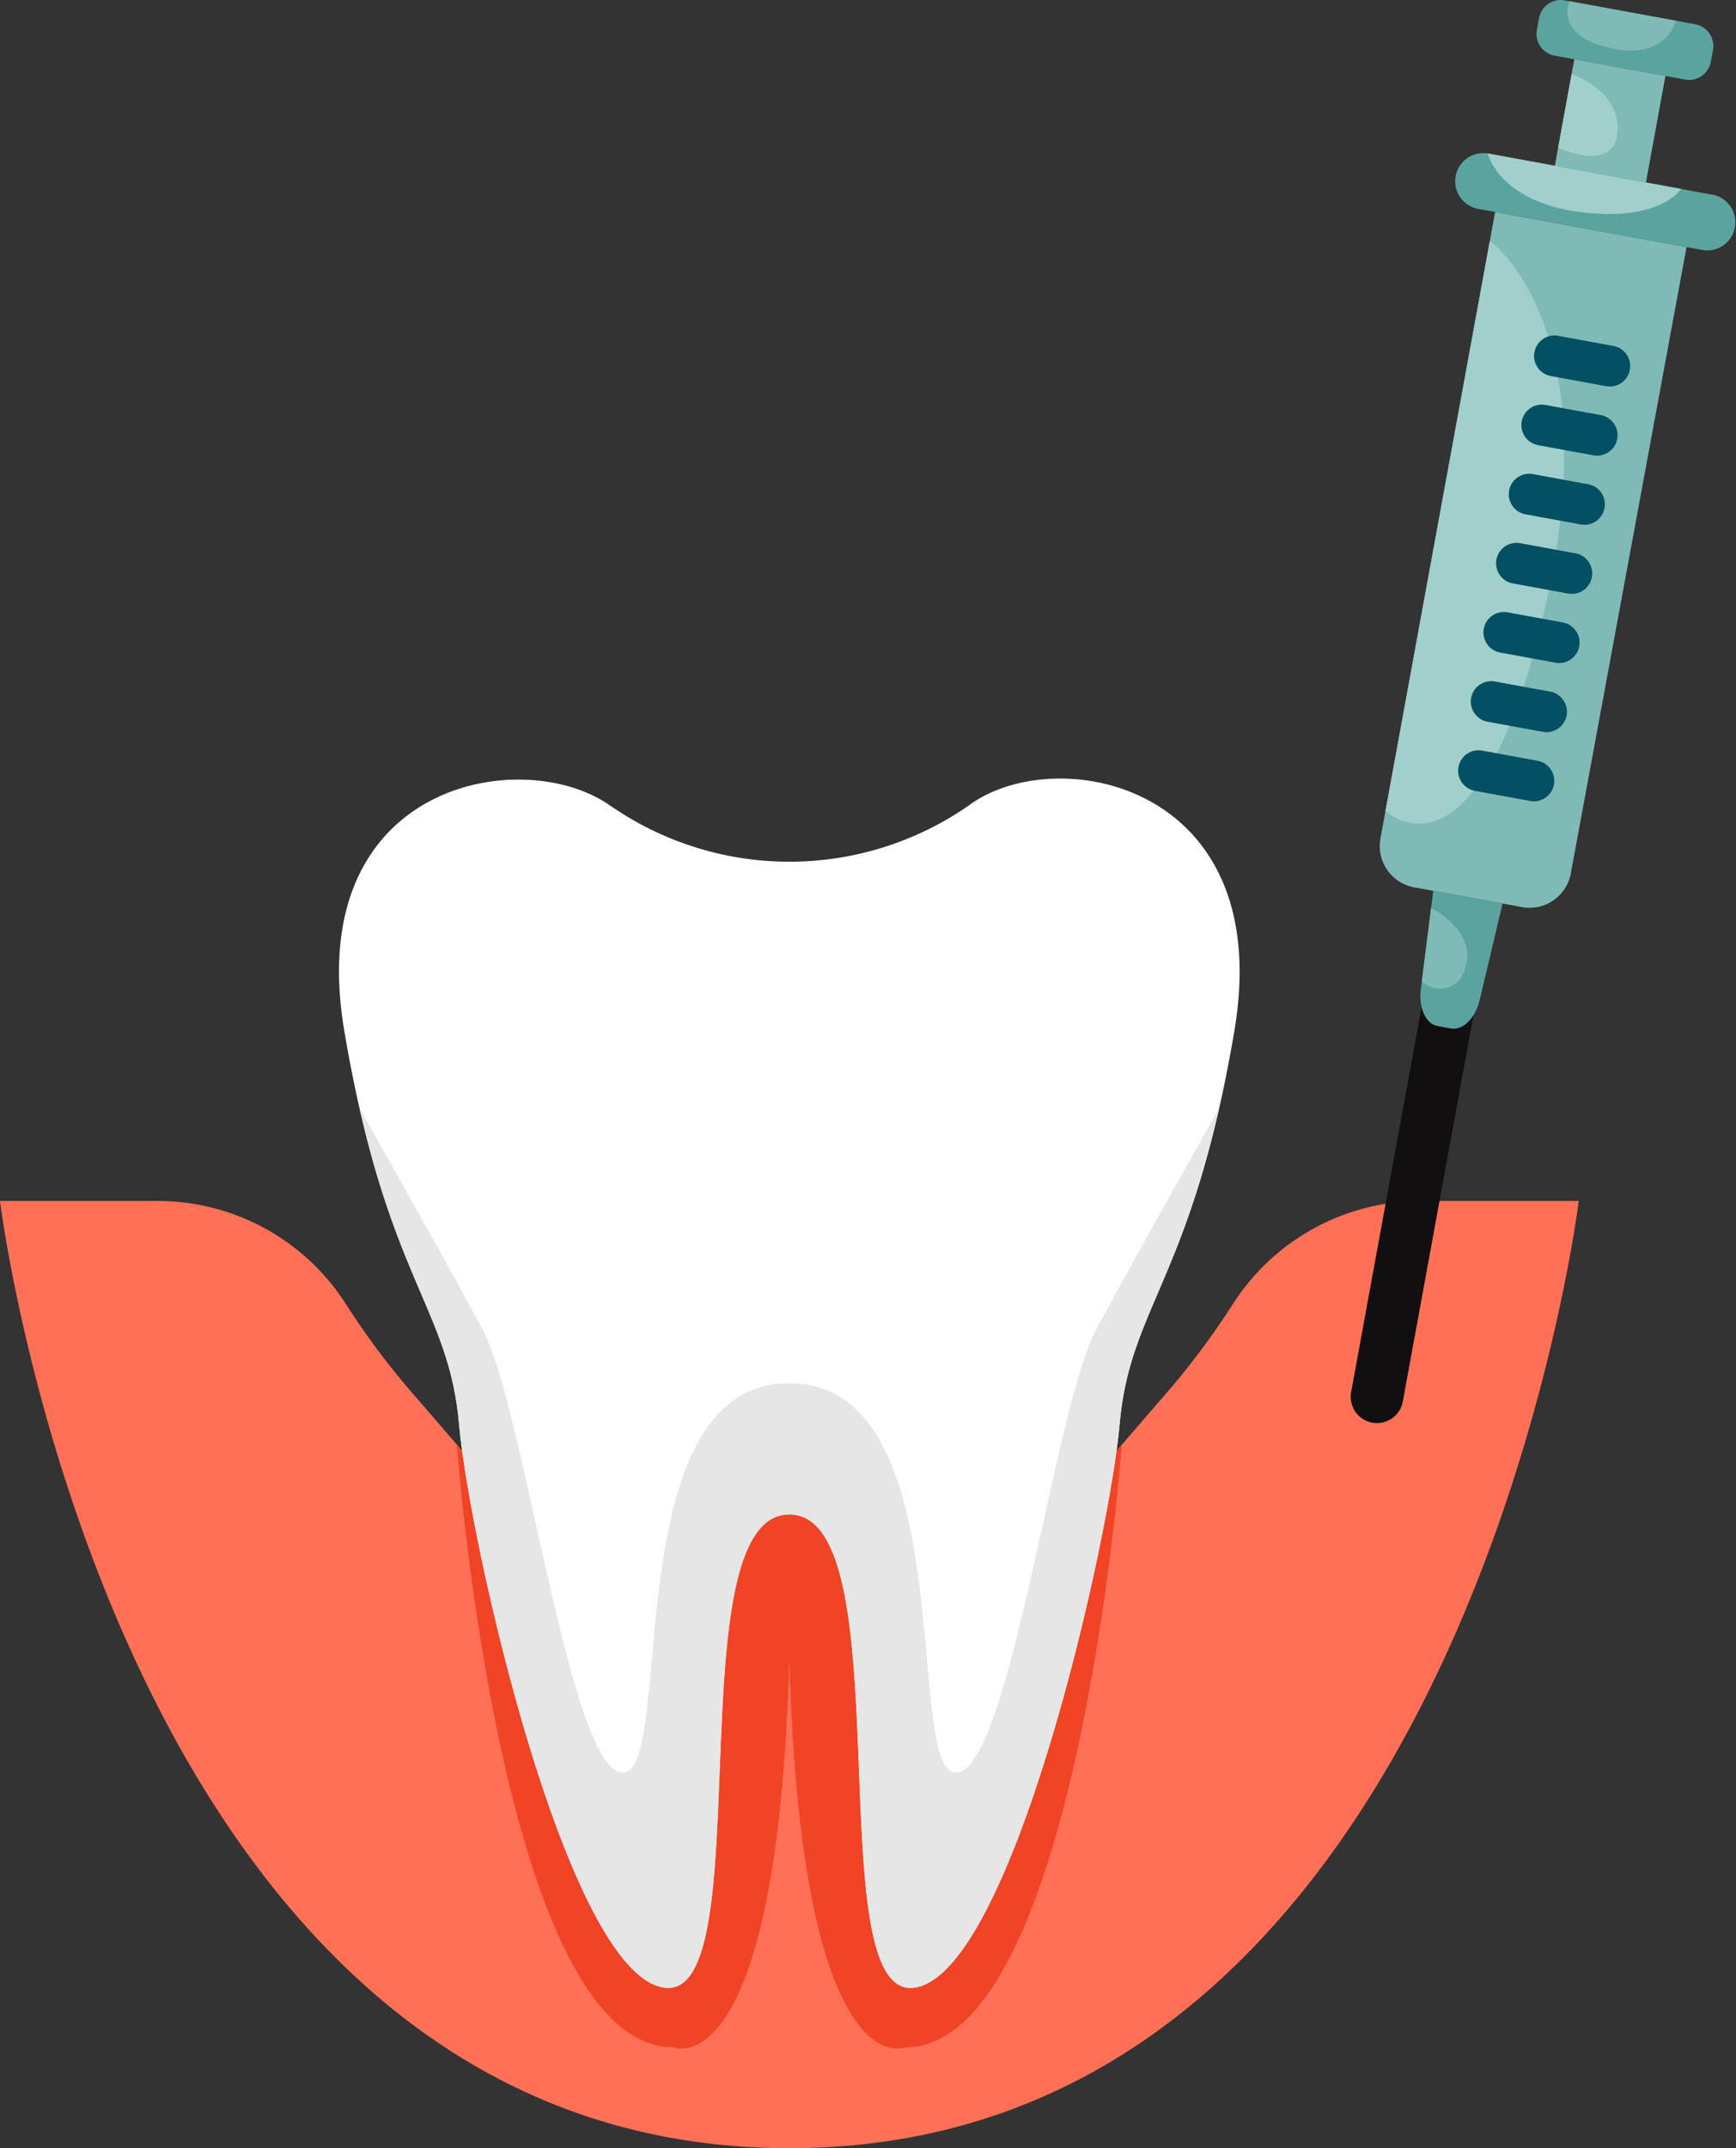 <svg id="point_img1" xmlns="http://www.w3.org/2000/svg" xmlns:xlink="http://www.w3.org/1999/xlink" width="95.024" height="117.498" viewBox="0 0 95.024 117.498">
  <rect x="0" y="0" width="95.024" height="117.498" fill="#333333" stroke="none"/>
  <defs>
    <clipPath id="clip-path">
      <rect id="長方形_19191" data-name="長方形 19191" width="95.024" height="117.498" fill="none"/>
    </clipPath>
  </defs>
  <g id="グループ_37392" data-name="グループ 37392" clip-path="url(#clip-path)">
    <path id="パス_35753" data-name="パス 35753" d="M77.782,226.9a12.221,12.221,0,0,0-10.23,5.536,42.935,42.935,0,0,1-3.416,4.636l-5.377,6.223h-31.1l-5.377-6.223a42.935,42.935,0,0,1-3.416-4.636A12.221,12.221,0,0,0,8.633,226.9H0s6.336,51.81,43.208,51.81S86.415,226.9,86.415,226.9Z" transform="translate(0 -161.211)" fill="#ff7057"/>
    <path id="パス_35754" data-name="パス 35754" d="M120.127,276h-31.1l-2.652-3.069c.088,1.155,2.583,32.965,11.841,32.965,0,0,5.7,2.414,6.358-21.272.656,23.686,6.358,21.272,6.358,21.272,9.238,0,11.743-31.678,11.84-32.956Z" transform="translate(-61.368 -193.916)" fill="#f14325"/>
    <path id="パス_35755" data-name="パス 35755" d="M98.642,148.518a17.2,17.2,0,0,1-19.4.262q-.2-.129-.393-.262C74,145.22,62.1,147.376,64.383,160.889s5.71,15.036,6.281,21.507,5.9,30.072,11.229,30.833.571-25.885,6.852-25.885,1.522,26.646,6.852,25.885,10.658-24.362,11.229-30.833,4-7.994,6.281-21.507-9.706-15.8-14.465-12.371" transform="translate(-45.539 -104.514)" fill="#fff"/>
    <path id="パス_35756" data-name="パス 35756" d="M98.358,257.494c5.329-.761,10.658-24.362,11.229-30.833.5-5.717,3.236-7.577,5.441-17.247-.191.337-4.485,7.9-6.733,12.1-2.3,4.293-4.752,24.223-7.665,24.223s.461-21.3-9.121-21.3-6.208,21.3-9.121,21.3-5.366-19.93-7.665-24.223c-2.289-4.272-6.7-12.034-6.74-12.109,2.205,9.681,4.939,11.541,5.444,17.26.571,6.471,5.9,30.072,11.23,30.833s.571-25.884,6.852-25.884,1.523,26.646,6.852,25.884" transform="translate(-48.3 -148.779)" fill="#e6e6e6"/>
    <path id="パス_35757" data-name="パス 35757" d="M261.11,182.966a1.437,1.437,0,0,0-1.673,1.155l-4.029,22a1.438,1.438,0,0,0,1.155,1.673,1.457,1.457,0,0,0,.261.024,1.438,1.438,0,0,0,1.412-1.179l4.029-22a1.438,1.438,0,0,0-1.155-1.673" transform="translate(-181.45 -129.98)" fill="#120f10"/>
    <path id="パス_35758" data-name="パス 35758" d="M267.217,40.055l-6.262,34.187a2.3,2.3,0,0,0,1.757,2.737l6.05,1.108a2.3,2.3,0,0,0,2.613-1.937l6.32-34.176Z" transform="translate(-185.378 -28.459)" fill="#7fbab7"/>
    <path id="パス_35759" data-name="パス 35759" d="M267.673,45.535,261.964,76.7s5.03,4.817,8.683-10.875-2.975-20.292-2.975-20.292" transform="translate(-186.125 -32.352)" fill="#a1cfcc"/>
    <path id="パス_35760" data-name="パス 35760" d="M289.175,31.2l-.952-.174L277.8,29.114l-.952-.175a1.538,1.538,0,0,0-.554,3.025l12.324,2.257a1.538,1.538,0,0,0,.554-3.025" transform="translate(-195.412 -20.544)" fill="#5ba39f"/>
    <path id="パス_35761" data-name="パス 35761" d="M281.3,29s.6,2.622,5.023,3.2,5.566-1.261,5.566-1.261Z" transform="translate(-199.866 -20.607)" fill="#a1cfcc"/>
    <path id="パス_35762" data-name="パス 35762" d="M299.2,1.327,292.058.019a1.212,1.212,0,0,0-1.41.973l-.118.642a1.211,1.211,0,0,0,.973,1.41l7.141,1.307a1.211,1.211,0,0,0,1.409-.973l.118-.642a1.211,1.211,0,0,0-.973-1.41" transform="translate(-206.407 0.001)" fill="#5ba39f"/>
    <path id="パス_35763" data-name="パス 35763" d="M296.464.231s-.873,1.873,2.226,2.563S302.3,1.3,302.3,1.3Z" transform="translate(-210.556 -0.164)" fill="#7fbab7"/>
    <path id="パス_35764" data-name="パス 35764" d="M295.046,11.2l-.5,2.727-.567,3.1,4.986.913.567-3.1.5-2.727Z" transform="translate(-208.871 -7.957)" fill="#7fbab7"/>
    <path id="パス_35765" data-name="パス 35765" d="M295.342,13.993s2.691.879,2.511,3.178-3.249.848-3.249.848Z" transform="translate(-209.316 -9.942)" fill="#a1cfcc"/>
    <path id="パス_35766" data-name="パス 35766" d="M269.262,168.306l-.681,5.381c-.129,1.021.269,1.9.916,2.015l.368.067.368.067c.647.119,1.329-.559,1.571-1.56l1.25-5.277Z" transform="translate(-190.808 -119.581)" fill="#5ba39f"/>
    <path id="パス_35767" data-name="パス 35767" d="M269.339,171.543l-.507,4a1.4,1.4,0,0,0,2.367-.7c.69-2.042-1.86-3.3-1.86-3.3" transform="translate(-191.004 -121.881)" fill="#7fbab7"/>
    <path id="パス_35768" data-name="パス 35768" d="M280.042,142.324l-3.025-.554a1.118,1.118,0,0,0-.4,2.2l3.025.554a1.131,1.131,0,0,0,.2.019,1.118,1.118,0,0,0,.2-2.218" transform="translate(-195.883 -100.714)" fill="#034f63"/>
    <path id="パス_35769" data-name="パス 35769" d="M282.434,129.263l-3.025-.554a1.118,1.118,0,1,0-.4,2.2l3.025.554a1.129,1.129,0,0,0,.2.019,1.118,1.118,0,0,0,.2-2.218" transform="translate(-197.582 -91.434)" fill="#034f63"/>
    <path id="パス_35770" data-name="パス 35770" d="M284.825,116.2l-3.025-.554a1.118,1.118,0,0,0-.4,2.2l3.025.554a1.13,1.13,0,0,0,.2.019,1.118,1.118,0,0,0,.2-2.218" transform="translate(-199.281 -82.154)" fill="#034f63"/>
    <path id="パス_35771" data-name="パス 35771" d="M287.016,105.358a1.128,1.128,0,0,1-.2-.019l-3.025-.554a1.118,1.118,0,0,1,.4-2.2l3.025.554a1.118,1.118,0,0,1-.2,2.218" transform="translate(-200.98 -72.874)" fill="#034f63"/>
    <path id="パス_35772" data-name="パス 35772" d="M289.608,90.079l-3.025-.554a1.118,1.118,0,1,0-.4,2.2l3.025.554a1.131,1.131,0,0,0,.2.019,1.118,1.118,0,0,0,.2-2.218" transform="translate(-202.679 -63.594)" fill="#034f63"/>
    <path id="パス_35773" data-name="パス 35773" d="M292,77.018l-3.025-.554a1.118,1.118,0,0,0-.4,2.2l3.025.554a1.13,1.13,0,0,0,.2.019,1.118,1.118,0,0,0,.2-2.218" transform="translate(-204.379 -54.314)" fill="#034f63"/>
    <path id="パス_35774" data-name="パス 35774" d="M294.392,63.957l-3.025-.554a1.118,1.118,0,0,0-.4,2.2l3.025.554a1.118,1.118,0,0,0,.4-2.2" transform="translate(-206.078 -45.035)" fill="#034f63"/>
  </g>
</svg>
